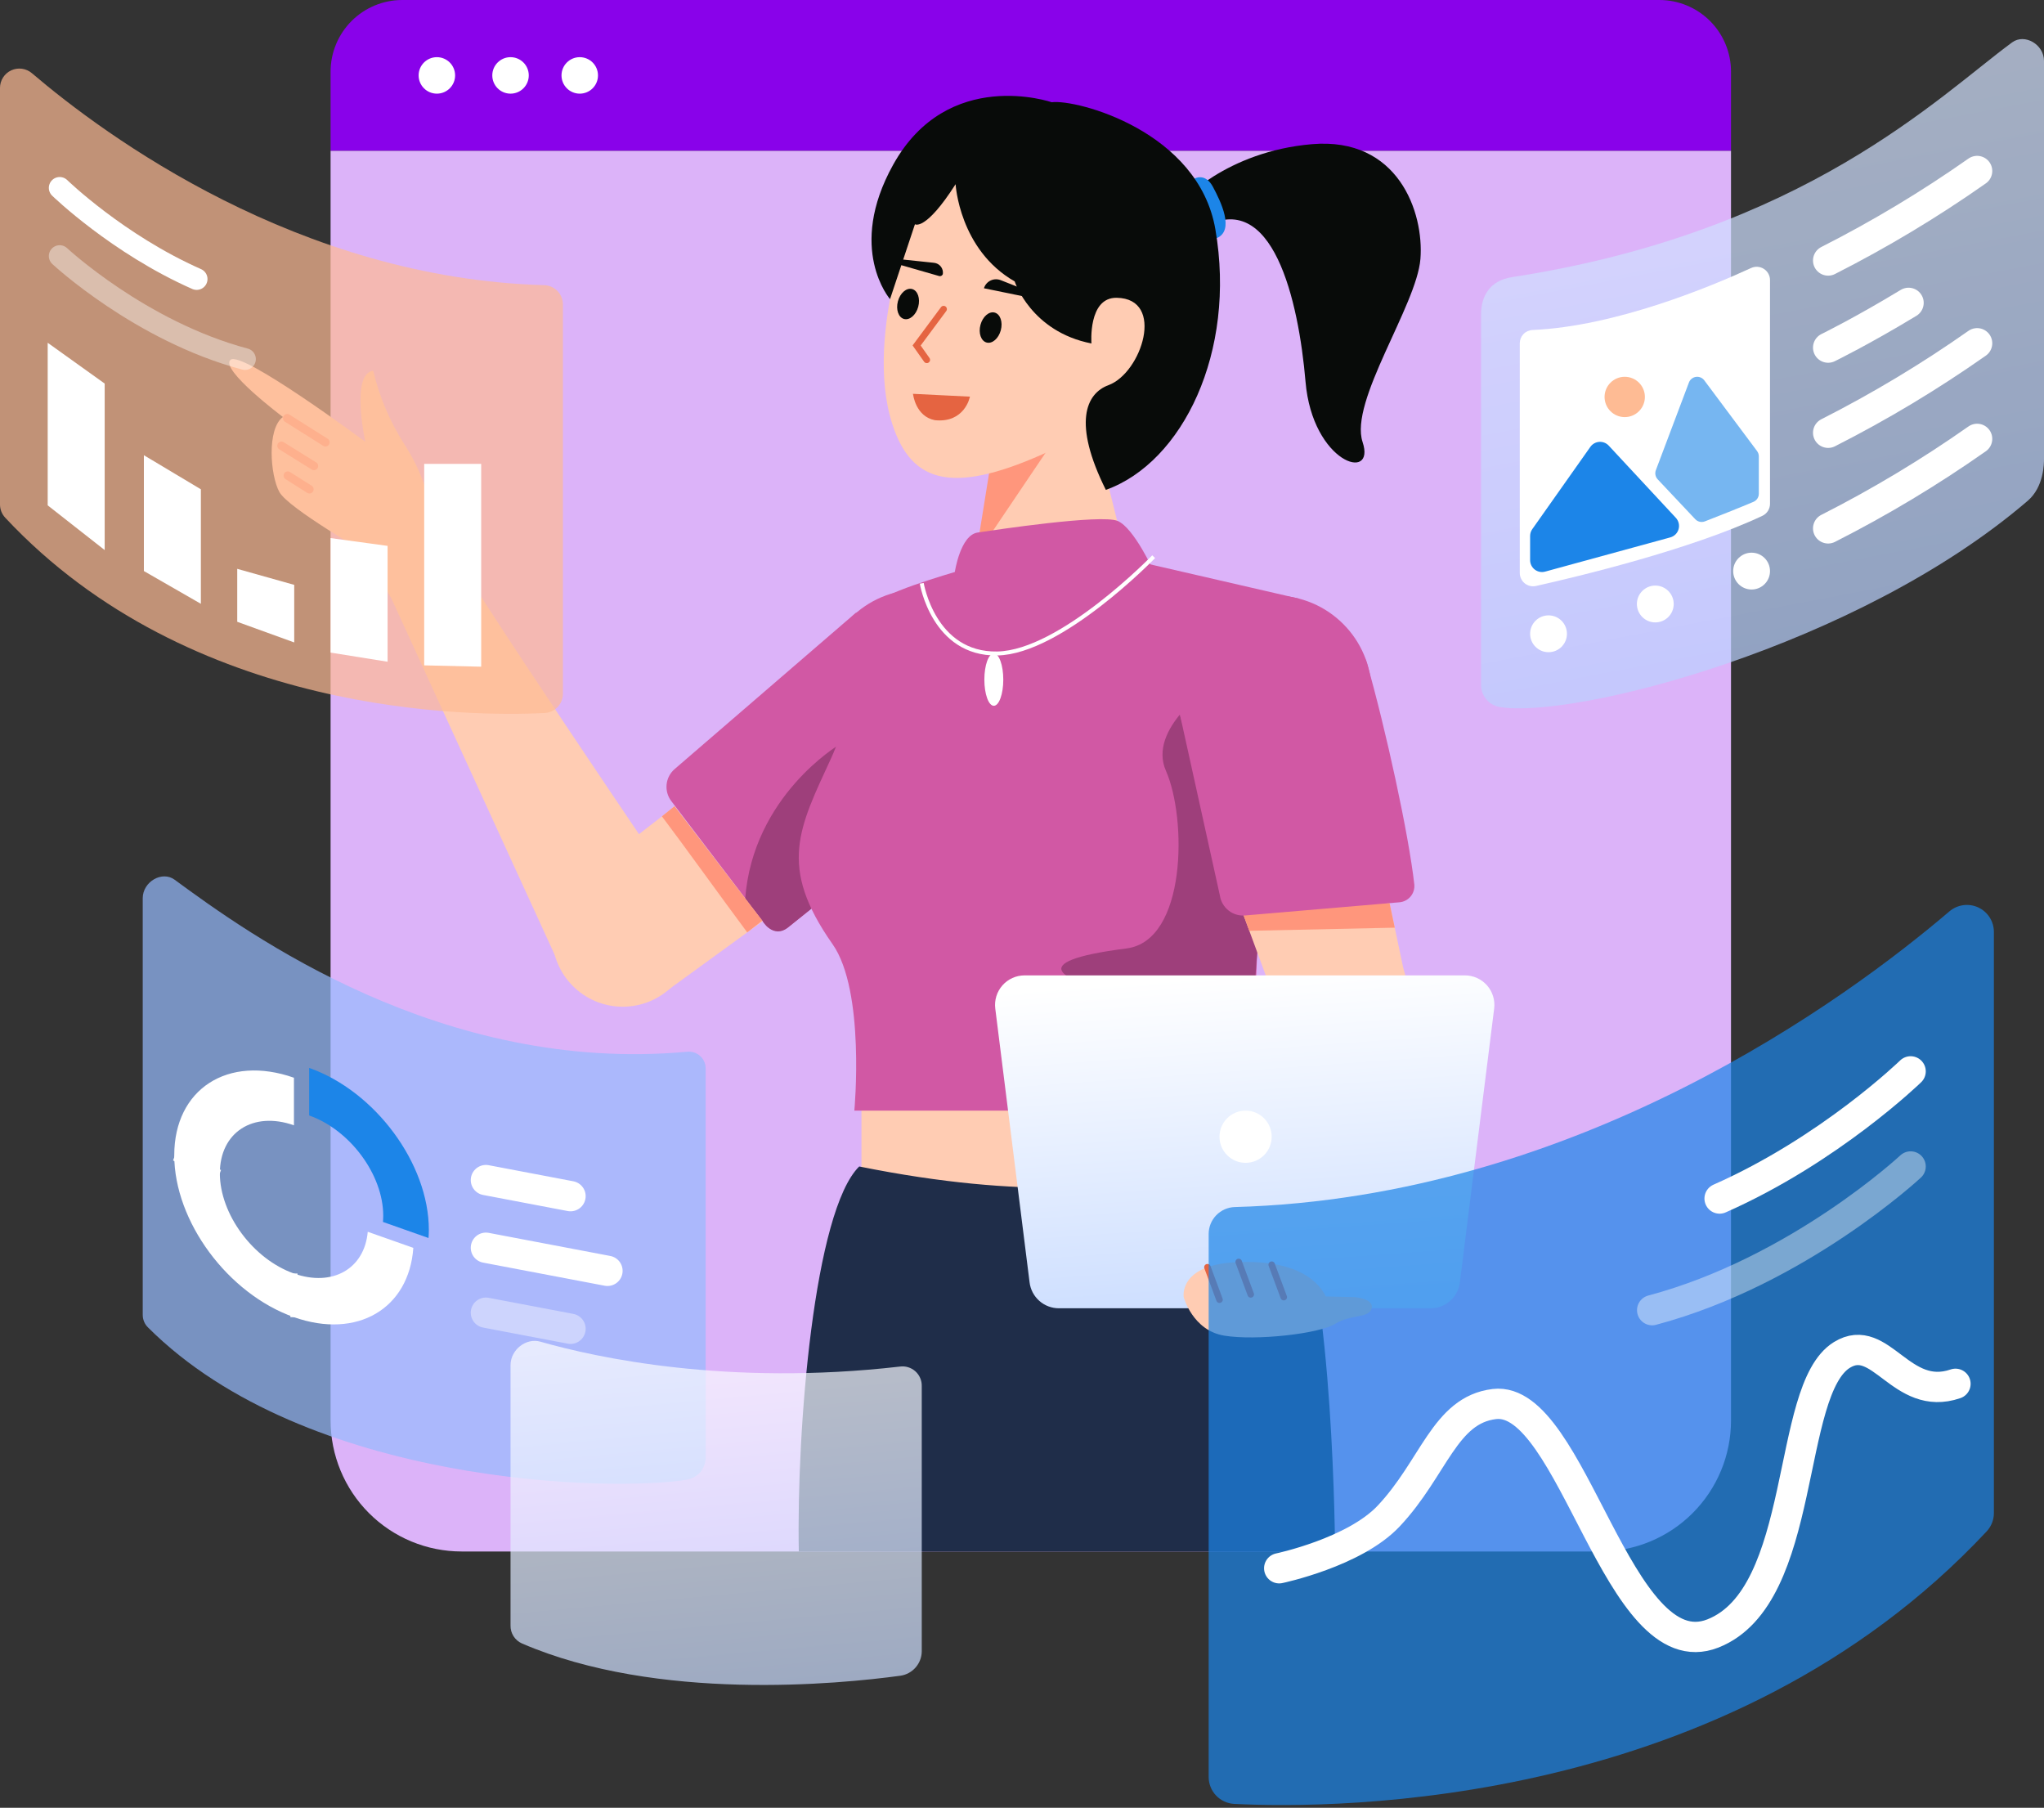 <?xml version="1.0" encoding="UTF-8"?> <svg xmlns="http://www.w3.org/2000/svg" width="700" height="619" viewBox="0 0 700 619" fill="none"><rect x="0" y="0" width="700" height="619" fill="#333333" stroke="none"/> <path d="M137.759 0H568.269C574.782 0 581.023 2.586 585.629 7.189C590.228 11.792 592.813 18.035 592.813 24.544V51.644H113.214V24.544C113.214 18.035 115.801 11.792 120.403 7.189C125.006 2.586 131.25 0 137.759 0Z" fill="#8902EA"></path> <path d="M113.214 51.644H592.813V486.375C592.813 492.268 591.656 498.102 589.399 503.546C587.143 508.99 583.844 513.936 579.673 518.103C575.51 522.27 570.561 525.575 565.12 527.83C559.671 530.084 553.837 531.245 547.946 531.245H158.084C152.192 531.245 146.357 530.084 140.914 527.83C135.469 525.575 130.523 522.27 126.357 518.103C122.19 513.936 118.885 508.99 116.63 503.546C114.375 498.102 113.214 492.268 113.214 486.375V51.644Z" fill="#DCB3F9"></path> <path d="M426.573 360.024H295.026V423.91H426.573V360.024Z" fill="#FFCCB3"></path> <path d="M294.251 399.411C278.824 414.59 272.754 489.348 273.566 531.246H457.213C457.213 531.246 456.883 439.878 442.96 409.089C430.156 380.774 408.873 422.542 294.251 399.411Z" fill="#1F2D49"></path> <path d="M404.47 69.278C404.47 69.278 419.707 51.898 449.284 49.369C478.862 46.84 487.711 72.746 486.448 88.662C485.183 104.578 462.004 137.45 466.64 151.358C471.276 165.265 449.476 158.523 447.1 130.707C444.725 102.892 435.874 64.12 411.852 78.027L404.47 69.278Z" fill="#080B09"></path> <path d="M409.095 61.142C409.095 61.142 412.739 59.031 415.378 63.957C418.017 68.882 422.946 78.885 416.699 81.536C410.452 84.189 409.095 61.142 409.095 61.142Z" fill="#1C85E8"></path> <path d="M324.606 221.33C324.606 221.33 348.234 247.85 340.376 256.356C324.813 273.839 283.418 306.697 269.855 317.574C269.27 318.022 268.601 318.35 267.888 318.539C267.175 318.728 266.432 318.773 265.701 318.674C264.971 318.574 264.267 318.33 263.631 317.957C262.995 317.583 262.438 317.088 261.995 316.499L229.922 274.332C228.668 272.709 228.084 270.666 228.288 268.625C228.493 266.584 229.471 264.699 231.022 263.356L293.147 209.785L324.606 221.33Z" fill="#D158A4"></path> <path d="M287.305 255.046C287.305 255.046 257.86 272.547 255.206 307.711L261.07 315.245C261.07 315.245 264.752 321.662 269.855 317.574C274.958 313.487 298.562 294.579 298.562 294.579L287.305 255.046Z" fill="#9E3F7B"></path> <path d="M314.837 268.376C333.204 268.376 348.093 253.487 348.093 235.12C348.093 216.753 333.204 201.863 314.837 201.863C296.47 201.863 281.58 216.753 281.58 235.12C281.58 253.487 296.47 268.376 314.837 268.376Z" fill="#D158A4"></path> <path d="M228.237 339.367L199.174 300.886L226.687 279.526L230.999 276.054L261.147 315.479L255.897 319.255L228.237 339.367Z" fill="#FFCCB3"></path> <path d="M255.897 319.255C248.111 308.832 233.472 288.46 226.687 279.526L230.999 276.054L261.07 315.244L255.897 319.255Z" fill="#FF967C"></path> <path d="M213.264 344.706C226.597 344.706 237.406 333.897 237.406 320.564C237.406 307.23 226.597 296.421 213.264 296.421C199.93 296.421 189.121 307.23 189.121 320.564C189.121 333.897 199.93 344.706 213.264 344.706Z" fill="#FFCCB3"></path> <path d="M233.705 307.576C233.705 307.576 155.828 193.208 152.228 183.495C148.724 174.01 130.33 196.835 130.33 196.835L190.602 328.337L233.705 307.576Z" fill="#FFCCB3"></path> <path d="M340.919 148.085L331.558 213.357C331.558 213.357 329.1 222.021 340.007 223.332C350.914 224.644 374.171 221.713 382.477 212.862C390.783 204.01 387.878 199.625 387.878 199.625L370.261 128.779L340.919 148.085Z" fill="#FFCCB3"></path> <path d="M339.617 156.532L362.517 148.443L334.146 190.492L339.617 156.532Z" fill="#FF967C"></path> <path d="M315.01 67.462C315.01 67.462 295.362 113.625 305.602 145.264C312.279 165.898 326.822 169.608 360.126 154.145C390.663 139.967 398.595 129.242 398.595 129.242L403.098 77.781C403.098 77.781 334.962 26.316 315.01 67.462Z" fill="#FFCCB3"></path> <path d="M331.392 194.591C331.392 194.591 306.224 201.583 301.117 205.669C296.009 209.755 292.294 242.968 284.745 259.373C273.569 283.659 266.334 296.58 285.109 323.269C296.433 339.368 292.582 380.292 292.582 380.292H430.452C426.274 299.822 444.759 204.961 444.759 204.961L382.536 190.623C368.507 193.042 331.392 194.591 331.392 194.591Z" fill="#D158A4"></path> <path d="M326.991 195.889C326.991 195.889 328.852 183.239 334.799 182.349C340.747 181.458 377.093 175.991 382.747 178.372C388.399 180.752 395.243 195.889 395.243 195.889C395.243 195.889 383.639 224.192 366.977 225.68C350.315 227.168 321.636 222.032 324.669 211.508C327.702 200.985 326.991 195.889 326.991 195.889Z" fill="#D158A4"></path> <path d="M315.671 199.734C315.671 199.734 319.692 224.146 341.527 223.761C363.362 223.375 395.092 190.623 395.092 190.623" stroke="white" stroke-width="1.357" stroke-miterlimit="10"></path> <path d="M414.601 235.12C414.601 235.12 392.903 249.465 399.295 263.94C406.482 280.215 406.42 322.131 385.794 324.758C348.993 329.445 364.983 335.88 381.998 339.993C399.015 344.104 392.048 344.109 392.048 361.737C392.048 374.283 431.476 385.161 430.452 375.024C423.596 307.199 452.093 264.252 414.601 235.12Z" fill="#9E3F7B"></path> <path d="M313.259 135.38L331.535 136.284C331.47 136.509 331.37 136.817 331.227 137.179C330.916 137.964 330.401 138.999 329.583 140.001C327.961 141.988 325.129 143.876 320.237 143.381C317.147 142.789 315.39 140.711 314.395 138.745C313.898 137.76 313.596 136.81 313.419 136.105C313.346 135.816 313.294 135.57 313.259 135.38Z" fill="#E56441" stroke="#E56441"></path> <path d="M314.465 105.033C315.228 102.202 314.29 99.487 312.369 98.969C310.448 98.45 308.271 100.325 307.507 103.157C306.744 105.988 307.682 108.703 309.603 109.222C311.524 109.739 313.701 107.865 314.465 105.033Z" fill="#080B09"></path> <path d="M342.738 113.096C343.502 110.264 342.564 107.549 340.642 107.031C338.721 106.513 336.545 108.388 335.781 111.219C335.017 114.05 335.956 116.765 337.877 117.284C339.798 117.802 341.974 115.927 342.738 113.096Z" fill="#080B09"></path> <path d="M307.315 90.409L321.688 94.54C321.938 94.59 322.198 94.547 322.419 94.42C322.64 94.293 322.808 94.091 322.891 93.849C322.957 93.396 322.93 92.934 322.813 92.491C322.695 92.047 322.488 91.633 322.206 91.273C321.923 90.911 321.571 90.611 321.169 90.391C320.768 90.17 320.326 90.032 319.87 89.987L307.525 88.688C306.578 88.433 306.131 90.089 307.315 90.409Z" fill="#080B09"></path> <path d="M356.453 102.694L336.962 98.706C337.138 98.126 337.434 97.589 337.83 97.131C338.226 96.672 338.714 96.301 339.263 96.043C339.81 95.784 340.407 95.643 341.013 95.628C341.619 95.614 342.221 95.727 342.781 95.96L357.009 101.575C357.482 101.703 357.162 102.887 356.453 102.694Z" fill="#080B09"></path> <path d="M323.157 105.843L313.912 118.293L317.393 123.215" stroke="#E56441" stroke-width="2.239" stroke-linecap="round"></path> <path d="M340.349 241.67C342.14 241.67 343.591 237.661 343.591 232.715C343.591 227.77 342.14 223.76 340.349 223.76C338.559 223.76 337.108 227.77 337.108 232.715C337.108 237.661 338.559 241.67 340.349 241.67Z" fill="white"></path> <path d="M489.747 364.877L441.685 368.815L433.48 333.983L423.596 307.199L474.176 301.145L480.5 331.122L489.747 364.877Z" fill="#FFCCB3"></path> <path d="M475.884 309.24L477.657 317.646L427.847 318.718L424.57 309.839L475.884 309.24Z" fill="#FF967C"></path> <path d="M436.489 270.429C454.856 270.429 469.745 255.54 469.745 237.173C469.745 218.806 454.856 203.916 436.489 203.916C418.122 203.916 403.233 218.806 403.233 237.173C403.233 255.54 418.122 270.429 436.489 270.429Z" fill="#D158A4"></path> <path d="M430.075 221.538C430.075 221.538 465.124 215.785 468.101 226.977C474.531 249.482 482.435 285.613 484.357 302.892C484.422 303.626 484.341 304.366 484.119 305.07C483.897 305.773 483.537 306.425 483.061 306.989C482.586 307.552 482.003 308.016 481.347 308.353C480.692 308.69 479.976 308.895 479.24 308.954L426.454 313.46C424.411 313.649 422.374 313.05 420.759 311.784C419.145 310.518 418.076 308.682 417.773 306.653L403.478 241.923L430.075 221.538Z" fill="#D158A4"></path> <path d="M327.259 63.073C327.259 63.073 328.502 85.496 347.497 96.362C347.497 96.362 353.052 113.56 373.783 117.604C373.783 117.604 372.558 101.798 382.44 101.965C399.218 102.249 390.965 127.701 379.622 131.876C371.912 134.714 367.269 144.785 378.713 167.739C404.99 158.367 423.469 120.517 416.224 78.524C410.422 44.895 368.732 33.913 360.167 35.009C360.167 35.009 324.594 22.72 305.864 56.424C289.852 85.235 304.806 102.43 304.806 102.43L313.339 76.788C313.339 76.788 316.903 79.291 327.259 63.073Z" fill="#080B09"></path> <path d="M489.925 447.969H362.624C360.162 447.969 357.784 447.07 355.938 445.441C354.092 443.811 352.904 441.564 352.598 439.12L340.848 345.345C340.669 343.923 340.796 342.479 341.219 341.11C341.641 339.74 342.35 338.476 343.298 337.402C344.246 336.328 345.412 335.467 346.719 334.878C348.025 334.288 349.442 333.983 350.874 333.983H501.674C503.107 333.983 504.524 334.288 505.83 334.878C507.137 335.467 508.302 336.328 509.25 337.402C510.199 338.476 510.908 339.74 511.33 341.11C511.753 342.479 511.879 343.923 511.7 345.345L499.951 439.12C499.644 441.564 498.457 443.811 496.611 445.441C494.764 447.07 492.387 447.969 489.925 447.969Z" fill="url(#paint0_linear_370_177)"></path> <path d="M426.573 398.163C431.509 398.163 435.509 394.163 435.509 389.228C435.509 384.293 431.509 380.292 426.573 380.292C421.639 380.292 417.638 384.293 417.638 389.228C417.638 394.163 421.639 398.163 426.573 398.163Z" fill="white"></path> <path d="M133.64 204.348L125.969 189.631C125.969 189.631 98.844 174.115 95.701 168.506C92.557 162.895 91.321 146.878 96.886 142.777C96.886 142.777 75.245 126.522 78.929 123.229C82.601 119.697 125.12 151.283 125.12 151.283C125.12 151.283 119.943 128.013 127.81 126.922C129.941 135.941 133.591 144.532 138.605 152.326C146.887 165.131 147.908 176.6 147.908 176.6L157.669 195.334L133.64 204.348Z" fill="#FFCCB3"></path> <path d="M98.345 143.188L111.451 151.447" stroke="#FF967C" stroke-width="2.872" stroke-linecap="round" stroke-linejoin="round"></path> <path d="M96.391 152.637L107.514 159.551" stroke="#FF967C" stroke-width="2.872" stroke-linecap="round" stroke-linejoin="round"></path> <path d="M98.553 162.853L105.972 167.542" stroke="#FF967C" stroke-width="2.872" stroke-linecap="round" stroke-linejoin="round"></path> <path d="M149.613 32.068C153.063 32.068 155.859 29.272 155.859 25.822C155.859 22.372 153.063 19.576 149.613 19.576C146.163 19.576 143.367 22.372 143.367 25.822C143.367 29.272 146.163 32.068 149.613 32.068Z" fill="white"></path> <path d="M174.841 32.068C178.291 32.068 181.087 29.272 181.087 25.822C181.087 22.372 178.291 19.576 174.841 19.576C171.391 19.576 168.594 22.372 168.594 25.822C168.594 29.272 171.391 32.068 174.841 32.068Z" fill="white"></path> <path d="M198.545 32.068C201.995 32.068 204.791 29.272 204.791 25.822C204.791 22.372 201.995 19.576 198.545 19.576C195.095 19.576 192.299 22.372 192.299 25.822C192.299 29.272 195.095 32.068 198.545 32.068Z" fill="white"></path> <path opacity="0.7" d="M10.915 25.056C36.028 46.474 102.256 95.307 186.369 97.64C188.09 97.691 189.721 98.412 190.919 99.648C192.116 100.883 192.785 102.538 192.783 104.259V237.535C192.783 239.235 192.131 240.87 190.959 242.102C189.787 243.334 188.186 244.068 186.488 244.152C161.199 245.41 65.299 245.264 1.755 177.232C0.622 176.01 -0.005 174.403 2.9661e-05 172.737V30.104C-0.001 28.839 0.361 27.6 1.042 26.534C1.723 25.468 2.695 24.619 3.843 24.089C4.991 23.557 6.268 23.366 7.521 23.538C8.774 23.709 9.952 24.236 10.915 25.056Z" fill="#FEBB94"></path> <path d="M20.441 64.331C20.441 64.331 40.258 83.587 67.346 95.548" stroke="white" stroke-width="7.433" stroke-miterlimit="10" stroke-linecap="round"></path> <path opacity="0.4" d="M20.441 87.676C20.441 87.676 48.022 113.402 83.899 122.954" stroke="white" stroke-width="7.433" stroke-miterlimit="10" stroke-linecap="round"></path> <path d="M16.333 173.038V117.37L35.85 131.337V188.35L16.333 173.038Z" fill="white"></path> <path d="M49.275 195.533V155.869L68.793 167.541V206.751L49.275 195.533Z" fill="white"></path> <path d="M132.731 226.583V186.919L113.214 184.248V223.457L132.731 226.583Z" fill="white"></path> <path d="M164.79 228.281V158.837H145.273V227.827L164.79 228.281Z" fill="white"></path> <path d="M81.245 212.911V194.777L100.762 200.266V219.98L81.245 212.911Z" fill="white"></path> <g opacity="0.7"> <path d="M59.796 301.22C84.909 319.659 151.137 367.78 235.25 360.137C236.068 360.042 236.898 360.122 237.682 360.375C238.466 360.628 239.187 361.046 239.795 361.602C240.403 362.158 240.885 362.837 241.207 363.596C241.53 364.354 241.685 365.173 241.664 365.996V499.272C241.621 501.036 240.972 502.731 239.825 504.072C238.679 505.414 237.105 506.319 235.369 506.636C210.079 510.894 104.898 508.791 50.636 454.482C50.074 453.919 49.63 453.25 49.329 452.514C49.028 451.779 48.875 450.99 48.881 450.195V307.561C48.881 301.913 55.498 298.063 59.796 301.22Z" fill="#96BAFD"></path> </g> <path d="M464.003 444.142C464.003 444.142 470.732 444.701 469.718 448.096C468.704 451.491 462.698 449.924 457.213 453.319C451.729 456.715 430.044 459.138 419.213 457.332C408.382 455.527 405.373 444.142 405.373 444.142C405.373 444.142 403.562 433.341 422.694 432.232C441.826 431.123 450.73 437.262 454.058 443.916L464.003 444.142Z" fill="#FFCCB3"></path> <path d="M413.507 433.911L417.639 445.024" stroke="#E56441" stroke-width="2.239" stroke-linecap="round"></path> <path d="M424.208 432.101L428.34 443.215" stroke="#E56441" stroke-width="2.239" stroke-linecap="round"></path> <path d="M435.509 433.042L439.641 444.156" stroke="#E56441" stroke-width="2.239" stroke-linecap="round"></path> <path opacity="0.7" d="M667.608 312.062C632.581 341.937 540.2 410.055 422.872 413.309C420.472 413.381 418.196 414.386 416.525 416.11C414.854 417.834 413.922 420.142 413.925 422.542V608.448C413.924 610.82 414.835 613.101 416.47 614.819C418.104 616.538 420.337 617.562 422.705 617.679C457.982 619.434 591.749 619.23 680.391 524.332C681.969 522.628 682.847 520.387 682.84 518.063V319.103C682.84 317.338 682.333 315.611 681.383 314.123C680.434 312.637 679.077 311.453 677.477 310.712C675.878 309.972 674.092 309.705 672.35 309.944C670.6 310.184 668.958 310.919 667.608 312.062Z" fill="#1C85E8"></path> <path d="M654.326 366.846C654.326 366.846 626.683 393.706 588.899 410.391" stroke="white" stroke-width="10.368" stroke-miterlimit="10" stroke-linecap="round"></path> <path opacity="0.4" d="M654.326 399.41C654.326 399.41 615.85 435.294 565.805 448.619" stroke="white" stroke-width="10.368" stroke-miterlimit="10" stroke-linecap="round"></path> <path d="M438.081 536.991C438.081 536.991 463.792 531.608 475.547 519.137C491.123 502.613 494.715 482.797 511.78 480.759C538.562 477.562 554.087 572.113 586.6 559.321C619.113 546.528 611.429 475.92 630.775 463.952C644.1 455.708 651.027 480.227 669.686 473.83" stroke="white" stroke-width="10.368" stroke-miterlimit="10" stroke-linecap="round"></path> <path opacity="0.7" d="M185.057 459.405C204.276 464.892 249.239 474.698 308.156 467.934C309.103 467.8 310.068 467.873 310.983 468.148C311.899 468.423 312.744 468.895 313.458 469.529C314.173 470.164 314.742 470.947 315.124 471.824C315.506 472.7 315.693 473.649 315.671 474.605V565.534C315.628 567.541 314.878 569.468 313.554 570.975C312.23 572.483 310.416 573.475 308.433 573.777C287.455 576.645 225.168 582.78 178.751 562.739C177.564 562.214 176.558 561.349 175.862 560.252C175.166 559.156 174.811 557.878 174.841 556.58V467.447C174.841 462.175 180.148 458.003 185.057 459.405Z" fill="url(#paint1_linear_370_177)"></path> <path d="M100.667 436.065C86.653 431.124 75.293 415.758 75.293 401.745C75.293 387.73 86.653 380.376 100.667 385.317V369.03C78.027 361.047 59.675 372.929 59.675 395.568C59.675 418.208 78.027 443.031 100.667 451.014C122.35 458.659 140.089 448.076 141.55 427.28L125.942 421.776C124.838 434.383 113.948 440.748 100.667 436.065Z" fill="white"></path> <path d="M105.872 365.661V381.947C119.885 386.889 131.245 402.255 131.245 416.269C131.245 417.001 131.207 417.711 131.147 418.407L146.754 423.91C146.819 422.993 146.864 422.063 146.864 421.106C146.864 398.467 128.51 373.643 105.872 365.661Z" fill="#1C85E8"></path> <path d="M100.667 436.065V451.015" stroke="white" stroke-width="2.428" stroke-miterlimit="10"></path> <path d="M75.293 401.745L59.675 396.238" stroke="white" stroke-width="2.428" stroke-miterlimit="10"></path> <path d="M166.404 404.073L195.385 409.58" stroke="white" stroke-width="10.368" stroke-miterlimit="10" stroke-linecap="round"></path> <path opacity="0.4" d="M166.404 449.482L195.385 454.989" stroke="white" stroke-width="10.368" stroke-miterlimit="10" stroke-linecap="round"></path> <path d="M166.404 427.24L208.04 435.151" stroke="white" stroke-width="10.368" stroke-miterlimit="10" stroke-linecap="round"></path> <g opacity="0.7"> <path d="M689.081 14.517C663.966 32.956 618.028 79.454 517.765 94.903C510.089 96.086 507.214 101.547 507.214 107.582V234.707C507.257 236.471 507.906 238.166 509.053 239.507C510.199 240.849 511.773 241.754 513.509 242.07C538.799 246.328 636.195 221.483 694.437 171.464C700 166.687 700 158.672 700 157.007V20.859C700 15.211 693.38 11.361 689.081 14.517Z" fill="url(#paint2_linear_370_177)"></path> </g> <path d="M520.471 117.557V196.186C520.47 196.871 520.624 197.546 520.92 198.163C521.215 198.78 521.647 199.323 522.18 199.751C522.714 200.179 523.338 200.482 524.004 200.637C524.671 200.791 525.363 200.794 526.032 200.645C540.354 197.437 579.095 188.163 603.56 176.621C604.346 176.251 605.003 175.666 605.467 174.935C605.924 174.204 606.174 173.356 606.167 172.491V95.919C606.174 95.154 605.981 94.4 605.61 93.728C605.245 93.056 604.717 92.487 604.067 92.074C603.424 91.66 602.689 91.415 601.925 91.362C601.161 91.308 600.397 91.448 599.697 91.767C586.064 98.046 553.301 111.763 524.805 112.997C523.635 113.053 522.531 113.558 521.724 114.407C520.916 115.256 520.468 116.385 520.471 117.557Z" fill="white"></path> <path d="M524.012 183.53V191.8C524.012 192.426 524.157 193.044 524.434 193.605C524.712 194.166 525.115 194.656 525.613 195.036C526.11 195.416 526.69 195.676 527.304 195.795C527.918 195.915 528.553 195.892 529.156 195.727L572.011 184.01C572.689 183.826 573.303 183.47 573.803 182.978C574.303 182.485 574.66 181.873 574.853 181.199C575.046 180.525 575.06 179.814 574.896 179.134C574.732 178.452 574.396 177.825 573.925 177.313L550.945 152.593C550.531 152.149 550.031 151.803 549.467 151.58C548.902 151.356 548.295 151.261 547.691 151.302C547.087 151.343 546.5 151.518 545.972 151.814C545.443 152.111 544.988 152.522 544.639 153.017L524.757 181.182C524.272 181.869 524.012 182.688 524.012 183.53Z" fill="#1C85E8"></path> <path opacity="0.6" d="M567.705 164.132L580.566 177.779C580.98 178.218 581.516 178.523 582.101 178.656C582.687 178.788 583.301 178.742 583.865 178.523C587.664 177.039 596.198 173.684 600.518 171.826C601.061 171.592 601.518 171.205 601.846 170.711C602.168 170.218 602.339 169.64 602.339 169.049V156.263C602.339 155.61 602.125 154.975 601.739 154.453L583.658 130.232C583.33 129.797 582.894 129.457 582.394 129.249C581.894 129.04 581.344 128.97 580.809 129.046C580.273 129.122 579.766 129.341 579.338 129.68C578.916 130.019 578.595 130.466 578.402 130.973L567.076 160.989C566.877 161.52 566.827 162.095 566.941 162.651C567.048 163.207 567.319 163.719 567.705 164.132Z" fill="#1C85E8"></path> <path d="M556.415 142.824C560.228 142.824 563.32 139.733 563.32 135.92C563.32 132.106 560.228 129.016 556.415 129.016C552.601 129.016 549.509 132.106 549.509 135.92C549.509 139.733 552.601 142.824 556.415 142.824Z" fill="#FEBB94"></path> <path d="M626.076 89.201C643.793 80.216 660.845 69.973 677.099 58.55" stroke="white" stroke-width="10.368" stroke-miterlimit="10" stroke-linecap="round"></path> <path d="M626.076 119.026C626.076 119.026 637.687 113.367 653.619 103.7" stroke="white" stroke-width="10.368" stroke-miterlimit="10" stroke-linecap="round"></path> <path d="M626.076 148.186C643.793 139.2 660.845 128.957 677.099 117.534" stroke="white" stroke-width="10.368" stroke-miterlimit="10" stroke-linecap="round"></path> <path d="M626.076 180.923C643.793 171.937 660.845 161.694 677.099 150.271" stroke="white" stroke-width="10.368" stroke-miterlimit="10" stroke-linecap="round"></path> <path d="M530.318 223.321C533.801 223.321 536.624 220.498 536.624 217.016C536.624 213.533 533.801 210.709 530.318 210.709C526.835 210.709 524.012 213.533 524.012 217.016C524.012 220.498 526.835 223.321 530.318 223.321Z" fill="white"></path> <path d="M566.884 213.119C570.361 213.119 573.189 210.296 573.189 206.813C573.189 203.331 570.361 200.508 566.884 200.508C563.399 200.508 560.578 203.331 560.578 206.813C560.578 210.296 563.399 213.119 566.884 213.119Z" fill="white"></path> <path d="M599.861 201.855C603.346 201.855 606.166 199.031 606.166 195.548C606.166 192.066 603.346 189.243 599.861 189.243C596.383 189.243 593.555 192.066 593.555 195.548C593.555 199.031 596.383 201.855 599.861 201.855Z" fill="white"></path> <defs> <linearGradient id="paint0_linear_370_177" x1="422.017" y1="333.713" x2="439.595" y2="576.957" gradientUnits="userSpaceOnUse"> <stop stop-color="white"></stop> <stop offset="1" stop-color="#94B9FF"></stop> </linearGradient> <linearGradient id="paint1_linear_370_177" x1="241.75" y1="458.851" x2="264.487" y2="709.534" gradientUnits="userSpaceOnUse"> <stop stop-color="white"></stop> <stop offset="1" stop-color="#94B9FF"></stop> </linearGradient> <linearGradient id="paint2_linear_370_177" x1="580.359" y1="-272.269" x2="724.872" y2="481.525" gradientUnits="userSpaceOnUse"> <stop stop-color="white"></stop> <stop offset="1" stop-color="#94B9FF"></stop> </linearGradient> </defs> </svg> 